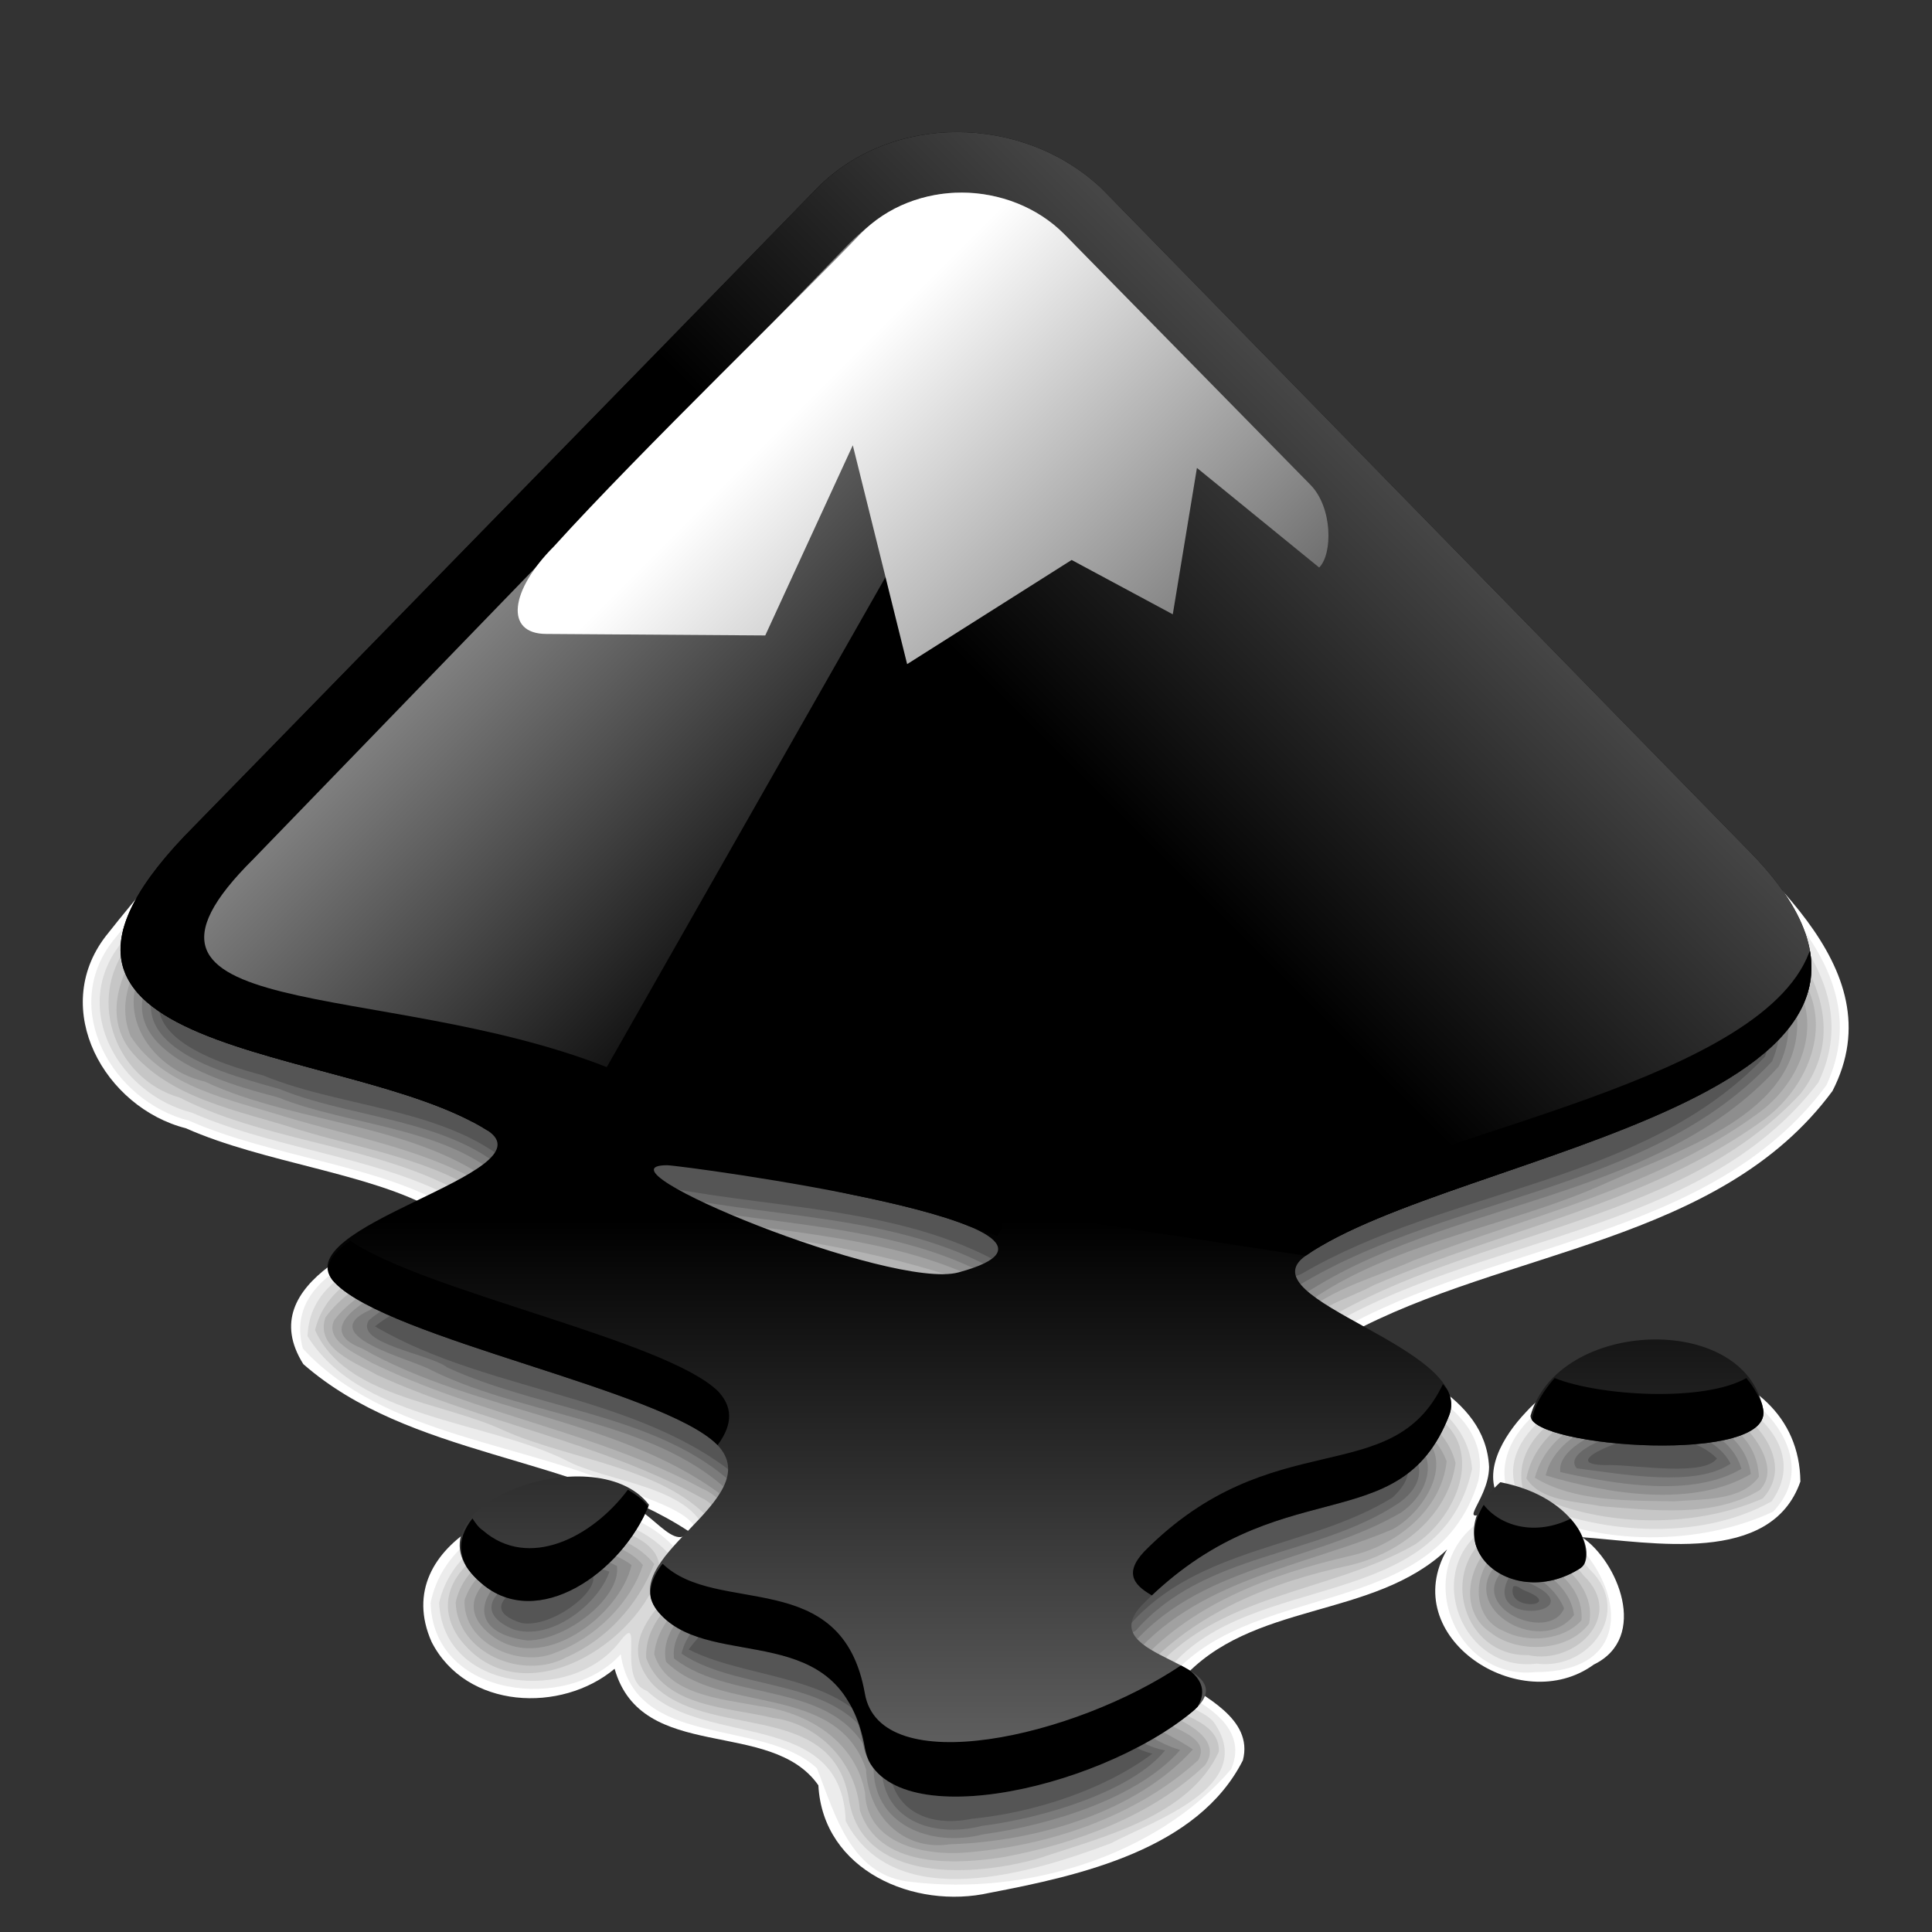 <?xml version="1.0" encoding="UTF-8" standalone="no"?>
<svg
   xmlns:dc="http://purl.org/dc/elements/1.1/"
   xmlns:cc="http://creativecommons.org/ns#"
   xmlns:rdf="http://www.w3.org/1999/02/22-rdf-syntax-ns#"
   xmlns:svg="http://www.w3.org/2000/svg"
   xmlns="http://www.w3.org/2000/svg"
   xmlns:xlink="http://www.w3.org/1999/xlink"
   xmlns:sodipodi="http://sodipodi.sourceforge.net/DTD/sodipodi-0.dtd"
   xmlns:inkscape="http://www.inkscape.org/namespaces/inkscape"
   version="1.0"
   width="128"
   height="128"
   id="svg2"
   sodipodi:version="0.32"
   inkscape:version="0.48+devel r9775 custom"
   sodipodi:docname="inkscape-no-transp-with-interp-shadow-4.svg"
   inkscape:output_extension="org.inkscape.output.svg.inkscape"
   inkscape:export-filename="/home/valessio/Desenvolvimento/inkscape/inkscape/inkscape.png"
   inkscape:export-xdpi="45"
   inkscape:export-ydpi="45">
  <rect width="100%" height="100%" fill="#333333" stroke="none"/>
  <sodipodi:namedview
     bordercohor="#666666"
     inkscape:window-height="642"
     inkscape:window-width="1133"
     inkscape:pageshadow="2"
     inkscape:pageopacity="0.0"
     guidetolerance="10.0"
     gridtolerance="10.0"
     objecttolerance="10.0"
     borderopacity="1.0"
     bordercolor="#666666"
     pagecolor="#ffffff"
     id="base"
     inkscape:zoom="2.481294"
     inkscape:cx="64"
     inkscape:cy="64"
     inkscape:window-x="132"
     inkscape:window-y="50"
     inkscape:current-layer="svg2"
     showgrid="false"
     inkscape:window-maximized="0"
     inkscape:snap-page="true">
    <inkscape:grid
       type="xygrid"
       id="grid4160" />
  </sodipodi:namedview>
  <defs
     id="defs4">
    <linearGradient
       id="linearGradient5498"
       gradientUnits="userSpaceOnUse">
      <stop
         style="stop-color:#8f8f8f;stop-opacity:1;"
         offset="0"
         id="stop5500" />
      <stop
         style="stop-color:#000000;stop-opacity:1;"
         offset="1"
         id="stop5502" />
    </linearGradient>
    <linearGradient
       gradientUnits="userSpaceOnUse"
       id="linearGradient5197">
      <stop
         id="stop5199"
         offset="0"
         style="stop-color:#464646;stop-opacity:1;" />
      <stop
         id="stop5201"
         offset="1"
         style="stop-color:#000000;stop-opacity:1;" />
    </linearGradient>
    <linearGradient
       id="linearGradient5191"
       gradientUnits="userSpaceOnUse">
      <stop
         style="stop-color:#000000;stop-opacity:1;"
         offset="0"
         id="stop5193" />
      <stop
         style="stop-color:#000000;stop-opacity:1;"
         offset="1"
         id="stop5195" />
    </linearGradient>
    <linearGradient
       gradientUnits="userSpaceOnUse"
       id="linearGradient4582">
      <stop
         id="stop4584"
         offset="0"
         style="stop-color:white;stop-opacity:1" />
      <stop
         id="stop4586"
         offset="1"
         style="stop-color:#404040;stop-opacity:1;" />
    </linearGradient>
    <linearGradient
       gradientUnits="userSpaceOnUse"
       id="linearGradient4576">
      <stop
         id="stop4578"
         offset="0"
         style="stop-color:#808080;stop-opacity:1;" />
      <stop
         id="stop4580"
         offset="1"
         style="stop-color:#000000;stop-opacity:1;" />
    </linearGradient>
    <clipPath
       clipPathUnits="userSpaceOnUse"
       id="clipPath5596">
      <path
         d="M 54.1,12.5 L 12.9,54.7 C -2.7,70.3 23,69 32.3,74.9 C 36.6,77.7 18.5,81.3 22.2,85 C 25.8,88.7 43.9,92.1 47.5,95.7 C 51.1,99.4 40.2,103.3 43.8,107 C 47.3,110.7 55.7,107.2 57.2,115.6 C 58.3,121.8 72.6,118.7 79,113.4 C 83,110 72.1,110 75.7,106.3 C 84.7,97.2 92.7,102.2 96,93.8 C 97.8,89.3 82.4,86.1 86.5,83.2 C 96.3,76.3 132.3,72.8 115.7,56.2 L 73,12.5 C 67.7,7.5 59,7.5 54.1,12.5 z M 44.2,77.2 C 45.1,77.2 75,81.2 63.5,84.3 C 59.1,85.5 38.9,77.2 44.2,77.2 z M 101.4,93.8 C 101.4,95.9 117.7,97.1 116.8,93.3 C 115.5,86.9 103.2,87.4 101.4,93.8 z M 31.9,104.9 C 35.6,108.1 41.2,104.2 43,99.7 C 39.4,95 26.1,100 31.9,104.9 z M 99.4,98.2 C 94.8,102.4 100.2,106.8 104.7,103.9 C 105.9,103.1 104.6,99.2 99.4,98.2 z"
         id="path5598"
         inkscape:connector-curvature="0"
         style="fill:#afc6e9;fill-opacity:1" />
    </clipPath>
    <linearGradient
       inkscape:collect="always"
       xlink:href="#linearGradient4576"
       id="linearGradient14733"
       gradientUnits="userSpaceOnUse"
       x1="0"
       y1="128"
       x2="0"
       y2="80.859" />
    <linearGradient
       inkscape:collect="always"
       xlink:href="#linearGradient5197"
       id="linearGradient14735"
       gradientUnits="userSpaceOnUse"
       x1="80"
       y1="20"
       x2="60"
       y2="40" />
    <linearGradient
       inkscape:collect="always"
       xlink:href="#linearGradient5191"
       id="linearGradient14737"
       gradientUnits="userSpaceOnUse"
       x1="0"
       y1="128"
       x2="0"
       y2="64" />
    <linearGradient
       inkscape:collect="always"
       xlink:href="#linearGradient5498"
       id="linearGradient14739"
       gradientUnits="userSpaceOnUse"
       x1="33"
       y1="35"
       x2="58"
       y2="60" />
    <linearGradient
       inkscape:collect="always"
       xlink:href="#linearGradient4582"
       id="linearGradient14741"
       gradientUnits="userSpaceOnUse"
       x1="60"
       y1="20"
       x2="90"
       y2="50" />
  </defs>
  <!-- Copyright License -->
  <g
     id="g14761">
    <g
       transform="translate(160,2)"
       id="g14721">
      <path
         inkscape:connector-curvature="0"
         id="path13791"
         d="M -98.125,8.312 C -108.863,9.446 -113.923,20.907 -121.664,27.056 C -131.877,38.239 -143.653,48.174 -153,60.031 C -156.723,64.882 -153.057,71.382 -147.688,72.75 C -142.528,75.043 -135.417,75.731 -131.188,78.156 C -134.808,80.011 -143.366,82.862 -139.906,88.375 C -132.835,94.564 -122.076,94.384 -114.344,99.469 C -115.469,101.049 -117.367,97.02 -119.469,97.531 C -124.802,96.152 -134.345,100.126 -131.406,106.781 C -129.119,111.26 -122.802,111.514 -119.281,108.562 C -117.482,114.866 -108.929,111.775 -105.781,116.281 C -105.478,121.941 -99.409,124.53 -94.438,123.406 C -88.416,122.257 -80.641,120.522 -77.656,114.625 C -76.922,111.833 -80.396,110.351 -81.75,109.312 C -77.104,104.039 -69.049,105.324 -64.125,100.656 C -67.493,106.47 -59.265,111.83 -54.406,108.281 C -50.723,106.492 -52.833,101.419 -55.188,99.844 C -50.616,100.167 -42.666,101.742 -40.719,96.156 C -40.82,87.396 -53.856,85.942 -58.906,91.562 C -60.356,93.084 -61.985,95.641 -60.469,97.625 C -64.159,99.551 -61.362,97.604 -61.344,95.188 C -61.591,90.328 -67.305,88.675 -70.688,86.406 C -60.272,80.752 -46.043,80.379 -38.594,70.281 C -34.29,61.921 -44.022,55.291 -48.821,50 C -61.969,37.075 -74.186,23.038 -87.844,10.719 C -90.914,8.829 -94.531,7.985 -98.125,8.312 z"
         style="fill:#ffffff;fill-opacity:1;stroke:none" />
      <path
         inkscape:connector-curvature="0"
         id="path13787"
         d="M -98.062,8.875 C -108.318,9.894 -113.22,20.882 -120.585,26.752 C -130.973,38.128 -142.957,48.283 -152.5,60.312 C -156.06,64.815 -152.565,70.968 -147.469,72.25 C -141.95,74.684 -134.67,75.202 -129.969,78.125 C -133.164,80.468 -141.411,81.748 -139.938,87.344 C -134.482,93.264 -125.196,93.522 -118.156,96.844 C -116.526,97.573 -111.773,98.84 -114.875,101.062 C -118.942,95.574 -130.122,97.387 -131.469,104.188 C -131.306,110.546 -122.284,111.454 -118.875,107.594 C -117.943,113.935 -109.476,111.79 -105.875,115.156 C -104.668,118.224 -103.618,122.352 -99.562,122.688 C -92.039,123.578 -83.413,121.001 -78.438,115.219 C -77.136,112.232 -80.693,110.597 -82.812,109.562 C -77.438,102.46 -64.937,105.631 -62.062,96.125 C -60.912,90.58 -69.13,88.91 -71.5,86.25 C -61.052,80.233 -46.551,80.107 -39,69.906 C -35.038,61.372 -45.281,55.17 -49.895,49.691 C -62.79,37.024 -74.751,23.251 -88.156,11.188 C -91.081,9.38 -94.612,8.541 -98.062,8.875 z M -104.281,83 C -103.1,83.146 -95.932,84.855 -100,84.188 C -100.878,84.061 -106.155,82.639 -104.281,83 z M -51.469,88.844 C -55.557,88.971 -62.102,92.824 -59.875,97.469 C -54.916,100.443 -47.735,100.578 -42.531,98.156 C -38.604,94.084 -44.93,88.458 -49.344,88.844 C -50.051,88.794 -50.762,88.798 -51.469,88.844 z M -61.969,98.812 C -66.483,101.938 -63.712,109.343 -58.281,108.781 C -48.851,108.769 -54.406,97.314 -61.188,98.031 L -61.895,98.738 L -61.969,98.812 z"
         style="fill:#ececec;fill-opacity:1;stroke:none" />
      <path
         inkscape:connector-curvature="0"
         id="path13783"
         d="M -98,9.438 C -108.097,10.444 -112.857,21.351 -120.179,27.126 C -130.559,38.432 -142.473,48.692 -152.031,60.562 C -155.393,64.883 -152.073,70.509 -147.281,71.719 C -141.43,74.293 -133.933,74.742 -128.844,78.031 C -132.07,80.931 -139.454,81.277 -139.625,86.531 C -136.189,92.018 -128.075,92.068 -122.614,94.691 C -119.859,96.224 -114.317,96.359 -113.188,99.594 C -113.764,100.957 -117.708,105.379 -115.344,101.375 C -119.151,96.336 -129.48,97.937 -130.906,104.188 C -130.647,110.071 -122.235,110.913 -119,106.844 C -117.221,104.46 -119.229,109.325 -117.125,110.031 C -113.159,113.802 -104.224,111.225 -103.969,118.656 C -100.686,124.936 -91.54,122.051 -86.406,120.125 C -83.621,118.65 -76.735,116.386 -79.5,112.219 C -80.418,110.73 -85.533,110.378 -82.5,108.5 C -77.059,102.026 -64.569,104.916 -62.469,95.312 C -62.906,90.183 -69.501,89.295 -72.688,86.312 C -62.252,79.767 -47.351,79.946 -39.531,69.719 C -35.733,61.808 -45.277,55.855 -49.602,50.782 C -62.681,37.922 -74.877,23.921 -88.438,11.688 C -91.221,9.898 -94.677,9.119 -98,9.438 z M -108.844,81.594 C -105.113,82.46 -98.523,83.05 -96.438,84.844 C -101.403,85.455 -106.242,82.825 -110.812,81.281 L -109.825,81.438 L -108.844,81.594 z M -51.438,89.406 C -55.162,89.478 -61.481,93.079 -59.312,97.25 C -54.405,99.659 -47.479,100.196 -42.625,97.469 C -39.247,92.708 -47.449,88.384 -51.438,89.406 z M -61.562,99.219 C -65.8,102.037 -63.142,108.845 -58.188,108.219 C -54.687,108.67 -51.8,104.756 -54.656,102 C -56.208,100.118 -59.409,98.268 -61.562,99.219 z"
         style="fill:#d9d9d9;fill-opacity:1;stroke:none" />
      <path
         inkscape:connector-curvature="0"
         id="path13779"
         d="M -97.969,9.969 C -107.381,10.942 -111.942,20.957 -118.725,26.428 C -129.364,37.805 -141.116,48.462 -151.156,60.219 C -154.439,63.795 -152.525,69.459 -148.094,70.719 C -141.802,73.936 -133.556,73.914 -127.938,77.969 C -131.062,81.274 -137.97,81.261 -139.125,86.125 C -137.138,90.563 -130.711,90.856 -126.646,92.76 C -122.123,94.783 -115.703,95.209 -112.625,99.062 C -113.022,102.662 -120.272,105.523 -116.781,109.562 C -113.156,113.334 -104.985,110.575 -103.781,117.062 C -102.995,122.896 -95.326,122.332 -91.094,121.094 C -86.916,119.688 -81.237,118.35 -79.25,114.062 C -79.111,111.2 -84.743,111.611 -83.906,109.094 C -79.581,103.562 -71.936,103.583 -66.281,100.344 C -63.371,98.43 -61.442,93.646 -65.25,91.594 C -67.585,89.545 -71.753,88.686 -73.281,86.156 C -63.316,79.533 -49.057,79.47 -40.688,70.438 C -36.282,64.652 -42.521,58.388 -46.631,54.614 C -60.524,40.648 -73.963,26.147 -88.125,12.5 C -91.02,10.602 -94.487,9.624 -97.969,9.969 z M -114.375,80.188 C -107.875,81.372 -100.565,81.746 -94.844,84.781 C -100.159,87.115 -106.097,83.213 -111.25,81.688 C -112.077,81.27 -114.089,80.544 -114.375,80.188 z M -51.406,89.938 C -54.764,90.175 -60.067,92.809 -59.094,96.688 C -54.503,99.183 -48.025,99.393 -43.219,97.281 C -40.551,94.383 -44.999,90.375 -48,90.156 C -49.106,89.876 -50.263,89.871 -51.406,89.938 z M -122.375,99 C -126.014,98.84 -132.46,102.239 -129.625,106.469 C -125.791,111.721 -118.221,107.348 -116.406,102.469 C -115.601,99.806 -120.27,98.764 -122.375,99 z M -61.188,99.594 C -64.724,101.948 -63.089,107.758 -58.75,107.656 C -55.67,108.326 -52.289,105.083 -55.062,102.406 C -56.417,100.641 -59.172,99.127 -61.188,99.594 z"
         style="fill:#c6c6c6;fill-opacity:1;stroke:none" />
      <path
         inkscape:connector-curvature="0"
         id="path13775"
         d="M -97.906,10.531 C -102.119,10.78 -105.611,13.339 -108.228,16.499 C -121.886,30.541 -135.671,44.502 -149.25,58.594 C -151.206,60.924 -153.565,64.53 -151.445,67.484 C -148.823,70.806 -144.157,71.577 -140.222,72.838 C -135.9,74.155 -131.076,74.855 -127.469,77.5 C -126.921,78.582 -128.805,79.284 -129.531,79.781 C -132.524,81.631 -136.373,82.447 -138.438,85.281 C -139.139,87.34 -136.432,88.278 -135.031,89.089 C -128.046,92.284 -120.237,93.514 -113.5,97.25 C -111.937,97.995 -111.565,100.034 -112.882,101.287 C -114.345,103.413 -117.305,104.938 -117.188,107.844 C -115.994,111.107 -111.759,111.103 -108.812,111.812 C -105.72,112.211 -103.276,114.791 -103.031,117.938 C -101.809,121.742 -96.875,121.562 -93.539,121.043 C -88.685,120.146 -83.679,118.297 -80.156,114.938 C -78.996,113.274 -81.362,112.133 -82.621,111.59 C -83.675,111.178 -85.539,110.037 -84.375,108.781 C -80.869,104.856 -75.781,102.819 -70.625,101.719 C -67.283,100.945 -64.074,98.502 -63.562,94.938 C -64.314,91.875 -67.824,90.813 -70.22,89.236 C -71.468,88.303 -73.577,87.833 -73.906,86.156 C -72.936,84.587 -70.653,84.05 -68.984,83.145 C -60.459,79.454 -50.864,77.762 -43.254,72.261 C -40.571,70.357 -38.741,66.692 -40.224,63.49 C -42.235,58.825 -46.663,55.815 -49.949,52.04 C -62.499,39.263 -74.956,26.313 -87.564,13.644 C -90.413,11.325 -94.219,10.168 -97.906,10.531 z M -115.812,79.469 C -109.081,80.399 -102.155,81.307 -95.781,83.531 C -95.094,83.804 -93.358,84.678 -94.688,85.344 C -98.262,87.197 -102.332,85.19 -105.844,84.344 C -109.409,82.962 -113.382,81.864 -116.375,79.531 C -116.188,79.511 -116.005,79.465 -115.812,79.469 z M -51.375,90.5 C -54.564,90.803 -58.205,92.605 -58.875,95.938 C -57.929,97.466 -55.603,97.454 -53.944,97.788 C -50.471,98.057 -46.48,98.582 -43.406,96.719 C -42.092,95.358 -43.638,93.157 -44.781,92.188 C -46.61,90.738 -49.067,90.317 -51.375,90.5 z M -122.344,99.562 C -125.292,99.818 -129.089,100.937 -129.812,104.156 C -129.704,107.542 -125.351,109.337 -122.5,107.812 C -119.81,106.635 -117.749,104.352 -116.656,101.625 C -117.988,99.952 -120.225,99.391 -122.344,99.562 z M -60.781,100 C -62.703,101.379 -63.465,104.668 -61.25,106.156 C -59.441,107.588 -56.088,107.445 -54.719,105.562 C -54.235,103.165 -56.596,101.27 -58.603,100.494 C -59.278,100.346 -60.172,99.752 -60.781,100 z"
         style="fill:#b3b3b3;fill-opacity:1;stroke:none" />
      <path
         inkscape:connector-curvature="0"
         id="path13771"
         d="M -97.844,11.094 C -102.059,11.34 -105.384,13.938 -108.047,17.073 C -121.481,30.905 -135.063,44.6 -148.405,58.518 C -150.28,60.659 -152.611,63.621 -151.344,66.656 C -149.152,70.048 -144.747,70.843 -141.136,71.978 C -136.409,73.408 -131.257,74.228 -127.156,76.969 C -125.913,78.405 -128.1,79.645 -129.241,80.26 C -132.079,82.02 -135.801,82.852 -137.844,85.438 C -138.535,86.815 -136.423,87.67 -135.441,88.254 C -128.409,91.719 -120.363,92.902 -113.486,96.62 C -111.681,97.354 -110.775,99.716 -112.195,101.256 C -113.527,103.471 -116.366,104.776 -116.656,107.594 C -115.823,110.298 -112.167,110.554 -109.719,111.031 C -106.461,111.428 -103.305,113.391 -102.688,116.781 C -102.571,120.142 -98.831,120.954 -96.066,120.739 C -90.496,120.302 -84.715,118.349 -80.625,114.625 C -79.741,113.144 -82.227,112.545 -83.117,111.961 C -84.437,111.507 -86.136,109.919 -84.872,108.554 C -81.284,104.305 -75.833,102.307 -70.516,101.073 C -67.511,100.415 -64.483,98.017 -64.156,94.812 C -65.243,91.937 -68.722,90.985 -71.117,89.364 C -72.421,88.519 -74.796,87.628 -74.375,85.75 C -72.362,83.474 -69.069,82.736 -66.339,81.505 C -58.674,78.544 -50.329,76.716 -43.603,71.817 C -41.19,70.134 -39.485,66.899 -40.625,63.938 C -42.627,59.199 -46.989,56.222 -50.324,52.415 C -62.869,39.645 -75.283,26.733 -87.91,14.052 C -90.639,11.89 -94.277,10.744 -97.844,11.094 z M -115.812,78.906 C -109.003,79.848 -102.02,80.697 -95.562,83.031 C -94.565,83.342 -92.905,84.414 -93.938,85.469 C -97.211,87.862 -101.544,86.119 -105.062,85.156 C -108.988,83.758 -113.168,82.481 -116.594,80.156 C -117.425,79.494 -116.681,78.759 -115.812,78.906 z M -51.344,91.062 C -54.254,91.341 -57.538,92.926 -58.312,95.906 C -55.607,97.521 -52.171,97.4 -49.094,97.469 C -47.194,97.306 -44.619,97.452 -43.469,95.844 C -43.594,92.12 -48.105,90.711 -51.344,91.062 z M -122.312,100.125 C -124.989,100.418 -128.255,101.21 -129.219,104 C -129.362,106.874 -125.62,108.515 -123.236,107.506 C -120.559,106.529 -118.222,104.196 -117.406,101.688 C -118.51,100.338 -120.583,100.013 -122.312,100.125 z M -60.781,100.781 C -62.437,102.068 -62.589,105.16 -60.375,106.062 C -58.741,106.908 -56.364,106.653 -55.219,105.344 C -55.056,102.844 -57.613,101.309 -59.719,100.688 C -60.106,100.721 -60.576,100.22 -60.781,100.781 z"
         style="fill:#a1a1a1;fill-opacity:1;stroke:none" />
      <path
         inkscape:connector-curvature="0"
         id="path13767"
         d="M -97.781,11.656 C -106.526,12.598 -110.555,21.968 -116.955,27.019 C -127.752,38.495 -139.447,49.268 -149.75,61.125 C -152.876,64.435 -150.309,68.752 -146.438,69.656 C -140.044,72.639 -131.712,72.391 -126.344,77.188 C -125.857,80.726 -131.368,81.382 -133.5,83 C -135.076,83.724 -139.626,85.957 -136,87.344 C -128.329,91.717 -118.417,91.971 -111.562,97.531 C -108.685,101.92 -116.697,104.156 -115.875,108.094 C -112.283,111.646 -104.586,109.413 -102.625,115.219 C -102.49,118.225 -100.231,120.668 -97.062,120.188 C -91.498,120.023 -84.747,118.11 -80.969,113.906 C -82.83,112.556 -87.57,111.111 -85.219,108.062 C -80.886,102.656 -73.663,101.815 -67.719,99.312 C -65.216,97.897 -63.25,93.964 -66.688,92.594 C -69.004,90.246 -75.346,89.648 -74.875,85.5 C -69.141,80.397 -60.351,79.505 -53.382,76.287 C -48.387,74.041 -40.042,71.514 -41,64.719 C -44.439,56.936 -52.38,52.189 -57.724,45.642 C -68.425,35.07 -78.478,23.69 -89.562,13.594 C -91.962,12.064 -94.941,11.375 -97.781,11.656 z M -115.781,78.344 C -108.385,79.773 -100.027,79.747 -93.5,83.656 C -91.786,86.553 -96.921,87.64 -98.906,87.156 C -105.306,85.862 -112.24,84.091 -117.375,80.031 C -118.042,78.98 -116.693,78.234 -115.781,78.344 z M -51.344,91.625 C -53.824,91.828 -57.027,93.283 -57.594,95.75 C -53.397,97.003 -47.789,97.902 -44,95.656 C -44.457,92.323 -48.501,91.316 -51.344,91.625 z M -122.25,100.688 C -124.948,100.363 -131.062,103.373 -127.562,106.25 C -124.106,109.095 -118.909,104.967 -118.156,101.688 C -119.349,100.79 -120.799,100.584 -122.25,100.688 z M -60.406,101.188 C -64.022,104.3 -57.966,107.929 -55.719,105 C -55.959,102.88 -58.49,101.371 -60.406,101.188 z"
         style="fill:#8e8e8e;fill-opacity:1;stroke:none" />
      <path
         inkscape:connector-curvature="0"
         id="path13763"
         d="M -97.75,12.188 C -106.757,13.373 -110.843,23.255 -117.481,28.348 C -128.057,39.908 -140.209,50.245 -149.906,62.469 C -152.964,67.585 -145.083,69.807 -141.625,70.688 C -136.509,72.757 -129.317,72.655 -125.75,77.188 C -125.712,81.916 -132.591,82.184 -135.469,84.781 C -139.322,86.503 -132.614,88.058 -131.381,88.8 C -124.741,92.074 -115.539,92.039 -110.625,97.969 C -108.81,102.283 -115.769,104.422 -115.344,107.875 C -111.426,110.956 -104.099,109.14 -102.125,115 C -102.193,118.898 -98.346,120.421 -94.875,119.531 C -90.346,118.909 -84.523,117.09 -81.812,113.938 C -84.47,113.181 -88.346,110.009 -85.281,107.312 C -80.703,101.652 -72.972,101.576 -67.188,98.219 C -64.885,96.609 -64.607,93.681 -67.562,92.719 C -70.005,90.625 -77.183,89.172 -75.031,84.75 C -65.408,77.41 -50.581,78.046 -42.156,68.656 C -39.066,62.232 -47.759,57.725 -50.903,53.434 C -63.969,40.416 -76.418,26.636 -89.844,14.062 C -92.095,12.661 -95.027,11.905 -97.75,12.188 z M -115.625,77.812 C -108.07,79.316 -99.454,79.112 -92.938,83.469 C -91.178,87.616 -97.959,88.432 -100.688,87.438 C -106.617,85.676 -113.667,84.529 -118.062,79.969 C -118.37,78.453 -116.924,77.648 -115.625,77.812 z M -51.156,92.156 C -53.077,92.221 -56.889,93.78 -56.625,95.531 C -52.936,96.348 -47.853,97.226 -44.625,95.312 C -45.416,92.639 -48.729,91.952 -51.156,92.156 z M -122.219,101.219 C -126.201,100.334 -131.157,105.884 -125.062,106.688 C -122.408,106.664 -118.844,103.809 -119.125,101.75 C -120.052,101.241 -121.176,101.155 -122.219,101.219 z M -60.219,101.844 C -63.077,104.41 -57.385,106.922 -56.375,104.562 C -56.977,103.074 -58.713,101.9 -60.219,101.844 z"
         style="fill:#7b7b7b;fill-opacity:1;stroke:none" />
      <path
         inkscape:connector-curvature="0"
         id="path13759"
         d="M -97.688,12.75 C -106.44,13.903 -110.542,23.742 -117.105,28.755 C -127.652,40.269 -139.721,50.569 -149.438,62.75 C -152.132,67.515 -144.545,69.26 -141.469,70.156 C -136.22,72.306 -128.801,72.118 -125.219,77 C -124.883,82.273 -132.386,82.718 -135.562,85.469 C -136.551,87.033 -131.488,87.704 -130.375,88.594 C -123.808,91.64 -115.048,91.765 -110.25,97.562 C -108.042,101.755 -114.263,104.57 -114.844,107.562 C -110.744,110.317 -103.504,108.894 -101.594,114.812 C -101.693,118.587 -98.224,119.808 -94.938,118.969 C -90.867,118.458 -85.014,116.677 -82.812,113.969 C -86.644,113.268 -88.682,108.221 -84.75,106.031 C -80.186,100.812 -72.706,101.163 -67.344,97.594 C -64.868,95.861 -66.085,93.68 -68.406,92.812 C -71.547,91.324 -79.271,87.602 -74.594,83.562 C -64.687,77.177 -50.775,77.15 -42.594,68.312 C -39.958,62.108 -48.312,58.065 -51.31,53.809 C -64.337,40.826 -76.756,27.097 -90.125,14.531 C -92.359,13.181 -94.989,12.478 -97.688,12.75 z M -115.562,77.25 C -107.901,78.824 -99.045,78.526 -92.5,83.125 C -90.217,87.761 -97.58,89.208 -100.781,88 C -106.88,86.159 -114.188,84.996 -118.625,80.156 C -119.024,78.217 -117.287,77.051 -115.562,77.25 z M -51.094,92.719 C -52.501,92.682 -56.573,94.15 -55.531,95.281 C -52.451,95.676 -47.639,96.554 -45.344,94.969 C -46.392,92.991 -49.053,92.563 -51.094,92.719 z M -122.156,101.781 C -124.254,101.428 -130.107,104.135 -126.031,105.938 C -123.467,106.787 -120.316,104.202 -119.625,102.125 C -120.411,101.805 -121.312,101.714 -122.156,101.781 z M -59.969,102.406 C -62.071,106.004 -53.806,104.846 -59,102.75 C -59.278,102.62 -59.675,102.357 -59.969,102.406 z"
         style="fill:#686868;fill-opacity:1;stroke:none" />
      <path
         inkscape:connector-curvature="0"
         id="path13755"
         d="M -97.625,13.312 C -105.984,14.37 -109.782,23.747 -116.005,28.441 C -126.692,39.986 -138.737,50.575 -148.688,62.594 C -151.717,66.586 -145.277,68.529 -142.562,69.25 C -136.808,71.644 -128.842,71.382 -124.781,76.625 C -123.634,82.355 -131.866,83.151 -135.156,85.875 C -127.27,90.517 -116.636,90.326 -109.969,96.875 C -107.45,100.989 -112.239,104.437 -114.375,107.281 C -109.992,109.515 -102.995,108.773 -101.094,114.594 C -101.154,117.84 -98.586,119.119 -95.625,118.5 C -91.452,118.092 -86.807,116.554 -83.656,114.188 C -87.64,113.184 -89.001,107.814 -85.125,105.625 C -80.572,100.453 -73.157,100.57 -67.75,97.219 C -64.082,93.842 -71.157,92.557 -73.125,90.781 C -76.955,89.547 -78.12,83.919 -73.781,82.406 C -64.035,76.682 -51.068,76.459 -43.062,68 C -40.808,62.048 -48.973,58.3 -51.716,54.184 C -64.926,41.17 -77.243,27.08 -90.969,14.688 C -92.983,13.602 -95.334,13.083 -97.625,13.312 z M -115.75,76.688 C -107.911,78.192 -98.938,78.034 -92.219,82.625 C -89.056,87.256 -96.431,89.915 -100.031,88.719 C -106.486,87.037 -113.75,85.52 -118.781,80.938 C -120.247,78.799 -118.016,76.445 -115.75,76.688 z M -51.188,93.281 C -52.558,93.223 -57.122,95.162 -53.281,95.062 C -51.41,95.093 -47.072,95.8 -46.25,94.625 C -47.519,93.345 -49.473,93.16 -51.188,93.281 z M -122.094,102.344 C -123.817,101.984 -129.314,104.333 -125.438,105.531 C -123.495,105.877 -120.358,103.498 -120.719,102.406 C -121.174,102.361 -121.636,102.26 -122.094,102.344 z M -59.75,103.125 C -60.242,104.836 -56.257,104.41 -59,103.375 C -59.166,103.328 -59.526,102.962 -59.75,103.125 z"
         style="fill:#555555;fill-opacity:1;stroke:none" />
    </g>
    <g
       inkscape:groupmode="maskhelper"
       id="g5328"
       clip-path="url(#clipPath5596)">
      <g
         id="g5330">
        <path
           style="fill:url(#linearGradient14733);fill-opacity:1"
           inkscape:connector-curvature="0"
           id="path5332"
           d="M 54.1,12.5 L 12.9,54.7 C -2.7,70.3 23,69 32.3,74.9 C 36.6,77.7 18.5,81.3 22.2,85 C 25.8,88.7 43.9,92.1 47.5,95.7 C 51.1,99.4 40.2,103.3 43.8,107 C 47.3,110.7 55.7,107.2 57.2,115.6 C 58.3,121.8 72.6,118.7 79,113.4 C 83,110 72.1,110 75.7,106.3 C 84.7,97.2 92.7,102.2 96,93.8 C 97.8,89.3 82.4,86.1 86.5,83.2 C 96.3,76.3 132.3,72.8 115.7,56.2 L 73,12.5 C 67.7,7.5 59,7.5 54.1,12.5 z M 44.2,77.2 C 45.1,77.2 75,81.2 63.5,84.3 C 59.1,85.5 38.9,77.2 44.2,77.2 z M 101.4,93.8 C 101.4,95.9 117.7,97.1 116.8,93.3 C 115.5,86.9 103.2,87.4 101.4,93.8 z M 31.9,104.9 C 35.6,108.1 41.2,104.2 43,99.7 C 39.4,95 26.1,100 31.9,104.9 z M 99.4,98.2 C 94.8,102.4 100.2,106.8 104.7,103.9 C 105.9,103.1 104.6,99.2 99.4,98.2 z" />
        <path
           inkscape:connector-curvature="0"
           id="path5334"
           d="M 86.5,83.2 C 96.3,76.3 132.3,72.8 115.7,56.2 L 73,12.5 C 67.7,7.5 59,7.5 54.1,12.5 L 12.9,54.7 C -2.7,70.3 23,69 32.3,74.9"
           style="fill:url(#linearGradient14735);fill-opacity:1" />
        <path
           id="path5336"
           d="M 8.9,61.7 C 6.3,71.1 22.3,70.9 31.2,74.4 C 32.7,73.5 33.5,72.4 32.4,71.4 C 25.2,67.8 11,67.8 8.9,61.7 z M 120,62.7 C 117.3,71.6 94.5,75 86.6,79.7 C 85.5,80.8 86.2,81.8 87.5,82.8 C 97.3,77.9 123.2,74.1 120,62.7 z M 44.3,73.5 C 41.1,73.5 39.1,75.1 44.9,77.2 C 52.6,77.8 63.7,80.9 66.1,81.9 C 69.8,75.3 45.1,73.5 44.3,73.5 z M 23.2,82.2 C 21.9,83.1 21.2,84.1 22.3,85.1 C 25.8,88.8 43.8,92.2 47.5,95.8 C 48.4,94.6 48.7,93.4 47.6,92.2 C 44.2,88.8 28.2,85.6 23.2,82.2 z M 103,91.3 C 102.3,92.1 101.7,93 101.5,94 C 101.5,96.1 116.9,97.4 116.9,93.4 C 116.6,92.7 116.3,92 115.7,91.3 C 112.9,92.9 106,92.5 103,91.3 z M 95.6,91.7 C 92.2,98.8 84.3,94.2 75.8,102.8 C 74.4,104.3 75.2,105.1 76.5,105.8 C 85.2,97.6 93.2,102.9 96.2,94 C 96.4,93.1 96.2,92.4 95.6,91.7 z M 41.6,98.7 C 39.2,101.9 35,104 32,101.4 C 31.7,101.2 31.5,100.9 31.3,100.6 C 30.2,102 30.2,103.5 32,105.1 C 35.6,108.2 41.3,104.3 43,99.9 C 42.7,99.4 42.1,99 41.6,98.7 z M 98.3,99.7 C 96,103.4 100.6,106.4 104.7,104.1 C 105.3,103.4 105.2,102 104.1,100.6 C 101.7,101.8 99.4,101.1 98.3,99.7 z M 43.9,103.6 C 43,104.7 42.7,106 43.8,107.2 C 47.4,110.8 55.8,107.3 57.3,115.8 C 58.4,121.9 72,118.7 78.8,113.8 C 80.3,112.16 79.6,111.1 78.3,110.3 C 71.2,115.1 58.3,118 57.3,112.2 C 55.8,103.7 47.5,107.1 43.9,103.6 z"
           style="fill:url(#linearGradient14737);fill-opacity:1"
           inkscape:connector-curvature="0" />
        <path
           id="path5338"
           d="M 16.8,56.9 C 5.7,67.9 25.2,64.8 40.2,70.7 L 71.2,16.2 C 66.5,11.4 60.5,11.8 56.2,16.2 L 16.8,56.9 z"
           style="fill:url(#linearGradient14739);fill-opacity:1"
           inkscape:connector-curvature="0" />
        <path
           d="M 70.5,15.5 L 86.8,32.1 C 88.3,33.6 88.3,36.7 87.4,37.6 L 79.3,31 L 77.7,40.7 L 71,37.1 L 60.1,44 L 56.5,29.5 L 50.7,42.1 L 36.2,42 C 33.4,42 33.8,39.1 36.7,36.2 C 42.4,29.9 53.5,19.2 57,15.5 C 60.6,11.8 66.9,11.9 70.5,15.5 z"
           style="fill:url(#linearGradient14741);fill-opacity:1"
           id="path5340"
           inkscape:connector-curvature="0" />
      </g>
    </g>
  </g>
</svg>
